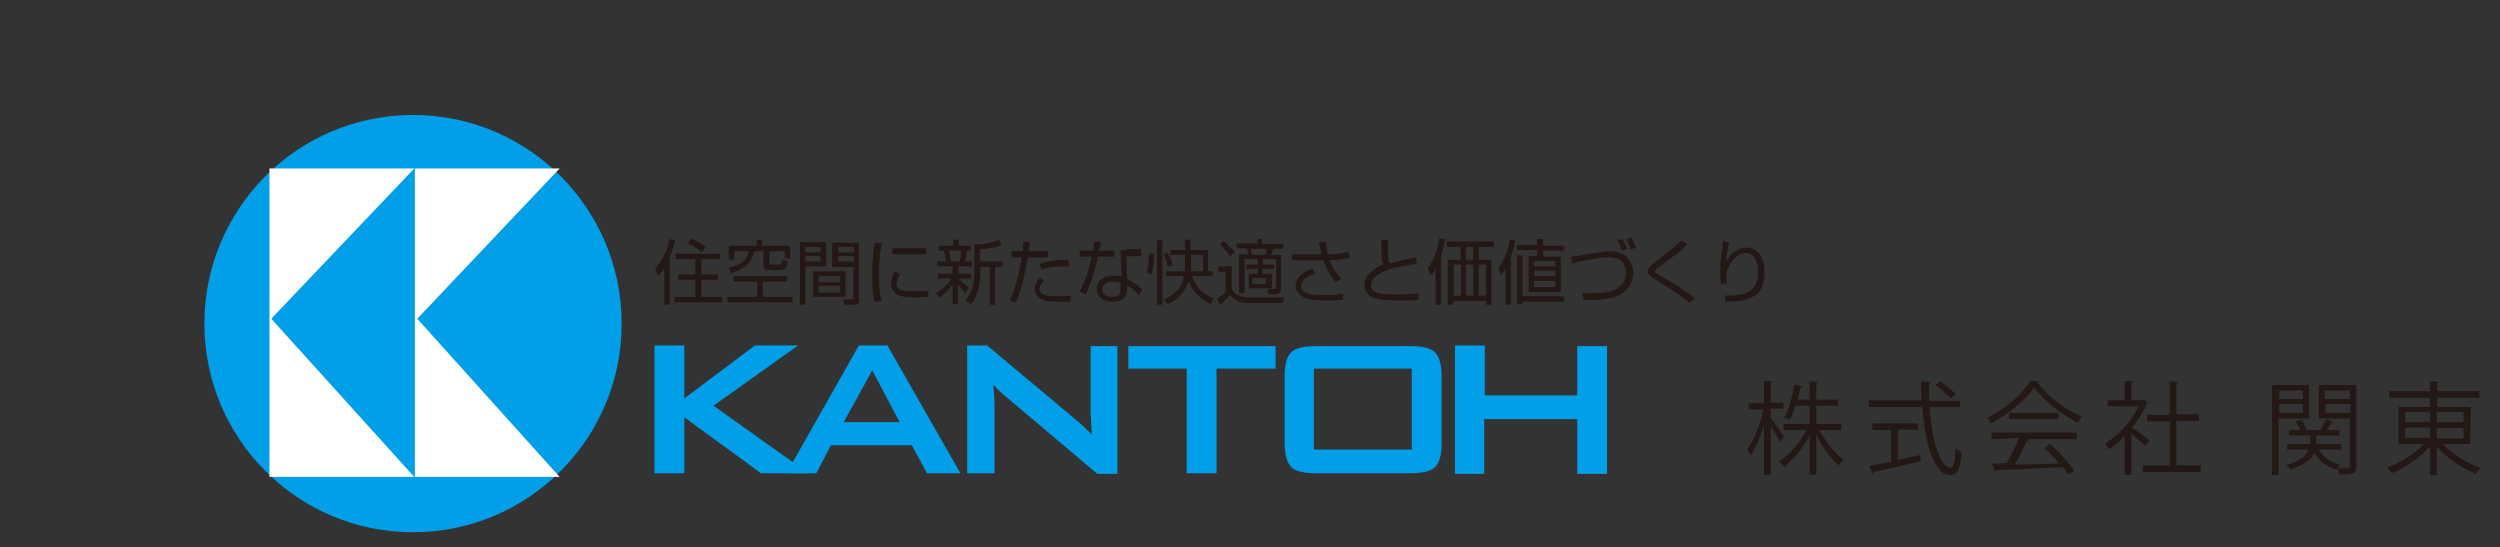 <?xml version="1.0" encoding="utf-8"?>
<!-- Generator: Adobe Illustrator 22.1.0, SVG Export Plug-In . SVG Version: 6.00 Build 0)  -->
<svg version="1.1" id="レイヤー_1" xmlns="http://www.w3.org/2000/svg" xmlns:xlink="http://www.w3.org/1999/xlink" x="0px"
	 y="0px" viewBox="0 0 411 90" style="enable-background:new 0 0 411 90;" xml:space="preserve">
<rect x="0" y="0" width="411" height="90" fill="#333333" stroke="none"/>
<style type="text/css">
	.st0{fill:#009FE8;}
	.st1{fill:#FFFFFF;}
	.st2{fill:#231815;}
</style>
<circle class="st0" cx="67.9" cy="53.2" r="34.3"/>
<polygon class="st1" points="68.1,78.4 44.3,78.4 44.3,27.7 68.1,27.7 44.6,52.4 "/>
<polygon class="st1" points="92,78.4 68.2,78.4 68.2,27.7 92,27.7 68.6,52.4 "/>
<g>
	<path class="st0" d="M107.6,77.8v-21h4.9v8.7l11.6-8.7h7.1l-13.9,9.9l15.6,11.1h-7.8l-12.6-9.2v9.2H107.6z"/>
	<path class="st0" d="M129.3,77.8l11.9-21h4.7l12,21h-5.5l-2.5-4.6h-13.3l-2.4,4.6H129.3z M138.7,69.4h9.2l-4.5-8.5L138.7,69.4z"/>
	<path class="st0" d="M159,77.8v-21h3.3l14.8,12.4c1.1,0.9,1.9,1.7,2.4,2.3c-0.1-2-0.2-3.2-0.2-3.6v-11h4.4v21h-3.3l-15.4-13
		c-0.6-0.5-1.2-1.1-1.7-1.7c0.1,1.4,0.2,2.5,0.2,3.3v11.3H159z"/>
	<path class="st0" d="M200,60.6v17.2h-4.9V60.6h-9.6v-3.7h24.2v3.7H200z"/>
	<path class="st0" d="M211.2,61.8c0-2,0.4-3.3,1.1-3.9c0.7-0.7,2.1-1,4.1-1h15.4c2,0,3.4,0.3,4.1,1c0.7,0.7,1.1,2,1.1,3.9v11.1
		c0,2-0.4,3.3-1.1,3.9c-0.7,0.7-2.1,1-4.1,1h-15.4c-2,0-3.4-0.3-4.1-1c-0.7-0.7-1.1-2-1.1-3.9V61.8z M216,73.9h16.1V60.6H216V73.9z"
		/>
	<path class="st0" d="M239.2,77.8v-21h4.9V65h15.2v-8.1h4.9v21h-4.9v-9H244v9H239.2z"/>
</g>
<g>
	<g>
		<path class="st2" d="M291.1,68.7c0.5,0.6,1.9,2.6,2.2,3.1l-0.6,0.9c-0.3-0.6-1-1.8-1.6-2.6v8H290v-8.2c-0.6,1.9-1.4,3.9-2.2,5
			c-0.1-0.3-0.4-0.7-0.6-1c1.1-1.4,2.2-4.2,2.7-6.6h-2.4v-1h2.5v-3.7l1.4,0.1c0,0.1-0.1,0.2-0.3,0.2v3.3h2.1v1h-2.1L291.1,68.7
			L291.1,68.7z M302.7,70.7h-3.6c1,1.9,2.6,3.9,4,4.9c-0.3,0.2-0.6,0.6-0.8,0.9c-1.3-1.1-2.7-3-3.7-5V78h-1.1v-6.4
			c-1.1,2.1-2.7,4-4.2,5.2c-0.2-0.3-0.5-0.7-0.8-0.9c1.6-1.1,3.4-3.1,4.5-5.2h-3.8v-1h4.3v-3h-2.3c-0.3,0.9-0.6,1.7-1,2.4
			c-0.2-0.2-0.6-0.3-0.9-0.4c0.9-1.5,1.4-3.8,1.7-5.5l1.3,0.3c0,0.1-0.1,0.2-0.3,0.2c-0.1,0.6-0.3,1.2-0.5,2h2v-3l1.4,0.1
			c0,0.1-0.1,0.2-0.3,0.2v2.7h3.6v1h-3.6v3h4.1L302.7,70.7L302.7,70.7z"/>
		<path class="st2" d="M322.2,66.9h-5c0.4,5.4,1.7,10,3.5,10c0.5,0,0.7-1,0.8-3.2c0.3,0.2,0.7,0.5,1,0.6c-0.2,2.9-0.7,3.8-1.9,3.8
			c-2.7,0-4.1-5.2-4.6-11.2h-8.8v-1.1h8.7c0-1-0.1-2.1-0.1-3.1l1.6,0.1c0,0.1-0.1,0.2-0.3,0.3c0,0.9,0,1.9,0.1,2.8h5.1L322.2,66.9
			L322.2,66.9z M312,70.6v5c1.2-0.3,2.5-0.5,3.7-0.8l0.1,1c-2.8,0.7-5.9,1.4-7.8,1.8c0,0.1-0.1,0.2-0.2,0.3l-0.5-1.3
			c1-0.2,2.2-0.4,3.6-0.7v-5.2h-3.1v-1.1h7.5v1.1L312,70.6L312,70.6z M319,62.7c0.9,0.6,2,1.5,2.5,2.1l-0.8,0.7
			c-0.5-0.6-1.6-1.5-2.5-2.2L319,62.7z"/>
		<path class="st2" d="M335.3,62.7c0,0.1-0.2,0.2-0.3,0.2c1.6,2.3,4.6,4.5,7.3,5.6c-0.3,0.3-0.5,0.7-0.7,1c-2.6-1.3-5.6-3.6-7.2-5.8
			c-1.4,2.1-4.2,4.4-7.1,5.9c-0.1-0.2-0.4-0.7-0.6-0.9c2.9-1.4,5.8-3.9,7.1-6.1L335.3,62.7z M327.4,72.2v-1.1h14v1.1h-8l0.2,0.1
			c0,0.1-0.2,0.2-0.4,0.2c-0.5,1.1-1.2,2.6-2,3.9c2.2-0.1,4.8-0.1,7.3-0.2c-0.7-0.9-1.6-1.8-2.4-2.5L337,73c1.6,1.3,3.2,3.2,4,4.4
			l-1,0.6c-0.2-0.3-0.5-0.7-0.8-1.2c-4,0.2-8.3,0.4-11,0.5c0,0.1-0.1,0.2-0.3,0.2l-0.4-1.3c0.7,0,1.5,0,2.4-0.1
			c0.7-1.2,1.5-2.8,2-4.1L327.4,72.2L327.4,72.2z M330.3,67.9h8.1v1h-8.1V67.9z"/>
		<path class="st2" d="M353.1,66.2c0,0.1-0.1,0.1-0.2,0.2c-0.6,1.4-1.4,2.7-2.4,3.9c0.8,0.5,2.4,1.7,2.9,2.1l-0.7,0.9
			c-0.5-0.5-1.5-1.3-2.3-2v6.8h-1.1v-6.4c-0.8,0.8-1.7,1.6-2.6,2.2c-0.1-0.3-0.4-0.8-0.6-1c2.1-1.3,4.3-3.6,5.5-6.1h-5.1v-1h2.8
			v-3.2l1.4,0.1c0,0.1-0.1,0.2-0.3,0.2v2.9h1.8l0.2-0.1L353.1,66.2z M357.8,76.5h4v1.1h-9.5v-1.1h4.4v-7.2H353v-1.1h3.7v-5.5
			l1.5,0.1c0,0.1-0.1,0.2-0.4,0.2v5.1h3.7v1.1h-3.7L357.8,76.5L357.8,76.5z"/>
		<path class="st2" d="M379.6,68.8h-5v9.3h-1.1V63.3h6.1L379.6,68.8L379.6,68.8z M378.6,64.2h-3.9v1.4h3.9V64.2z M374.7,67.9h3.9
			v-1.5h-3.9V67.9z M387.4,63.3v13.3c0,1.3-0.6,1.4-2.8,1.4c0-0.3-0.2-0.7-0.3-1c0,0.1-0.1,0.1-0.1,0.2c-1.7-0.5-3-1.4-3.7-2.8
			c-0.4,1-1.5,2-4,2.8c-0.1-0.2-0.4-0.6-0.7-0.7c2.5-0.7,3.4-1.7,3.7-2.6H376V73h3.8v-1.4h-3.5v-0.9h1.9c-0.2-0.4-0.5-1-0.8-1.4
			l0.9-0.3c0.4,0.5,0.8,1.2,0.9,1.7l0,0h2.3c0.3-0.5,0.7-1.3,0.9-1.8l1.2,0.5c0,0.1-0.2,0.1-0.3,0.1c-0.2,0.3-0.5,0.8-0.8,1.2h2.1
			v0.9h-3.8V73h4.1v0.9h-3.7c0.7,1.2,1.9,2.1,3.6,2.5c-0.2,0.1-0.4,0.4-0.5,0.6c0.4,0,0.9,0,1.2,0c0.7,0,0.8,0,0.8-0.3v-7.9h-5.1
			v-5.5L387.4,63.3L387.4,63.3z M386.3,64.2h-4.1v1.4h4.1V64.2z M382.3,67.9h4.1v-1.5h-4.1V67.9z"/>
		<path class="st2" d="M406.1,73h-4.5c1.5,1.6,4,3.2,6.2,3.9c-0.3,0.2-0.6,0.7-0.8,1c-2.2-0.9-4.8-2.6-6.4-4.5v4.7h-1.1v-4.7
			c-1.6,1.8-4.1,3.5-6.3,4.4c-0.2-0.3-0.5-0.7-0.8-0.9c2.1-0.8,4.6-2.3,6.1-3.9h-4.2v-6.1h5.2v-1.5h-6.7v-1.1h6.7v-1.6l1.5,0.1
			c0,0.1-0.1,0.2-0.3,0.2v1.3h6.9v1.1h-6.9v1.5h5.5L406.1,73L406.1,73z M395.4,67.7v1.7h4.1v-1.7H395.4z M395.4,70.3v1.7h4.1v-1.7
			H395.4z M405,67.7h-4.4v1.7h4.4V67.7z M405,72.1v-1.7h-4.4v1.7H405z"/>
	</g>
</g>
<g>
	<g>
		<path class="st2" d="M110.1,50.1h-0.9v-6c-0.4,0.7-0.7,0.9-1,1.2l-0.5-1.1c1-1.1,2-3,2.4-4.9l0.9,0.2c-0.1,0.4-0.3,1.3-0.9,2.8
			V50.1z M118.4,42.6h-3.1v2.5h2.7v0.9h-2.7v2.8h3.4v0.9h-7.8v-0.9h3.4v-2.8h-2.8v-0.9h2.8v-2.5h-3.2v-0.9h7.3V42.6z M115.4,41.5
			c-0.7-0.6-1.5-1.1-2.3-1.5l0.6-0.8c0.6,0.3,1.5,0.7,2.3,1.4L115.4,41.5z"/>
		<path class="st2" d="M129.3,46.3h-3.9v2.5h4.9v0.9h-10.7v-0.9h4.9v-2.5h-3.9v-0.9h8.8V46.3z M125.3,39.4v1h4.6v2.1H129v-1.2h-2.5
			v1.9c0,0.2,0,0.3,0.2,0.3h1.4c0.3,0,0.4,0,0.5-0.8l0.9,0.2c-0.1,1.1-0.4,1.5-1.1,1.5h-2c-0.5,0-0.9-0.1-0.9-0.8v-2.3H124
			c-0.2,1-0.8,2.7-3.8,3.6l-0.4-0.9c2.6-0.5,3.1-1.7,3.3-2.7h-2.4v1.4h-0.9v-2.3h4.6v-1H125.3z"/>
		<path class="st2" d="M135.8,39.8v4h-3.4v6.3h-0.9V39.8H135.8z M134.9,40.6h-2.5v0.9h2.5V40.6z M134.9,42.1h-2.5V43h2.5V42.1z
			 M139,48.8h-5.3v-4.2h5.3V48.8z M138.1,45.4h-3.5v1h3.5V45.4z M138.1,47h-3.5v1.1h3.5V47z M141.3,49.1c0,0.2,0,1-0.8,1h-1.7
			l-0.2-0.9l1.4,0c0.2,0,0.3,0,0.3-0.3v-5h-3.5v-4h4.4V49.1z M140.4,40.6h-2.6v0.9h2.6V40.6z M140.4,42.1h-2.6V43h2.6V42.1z"/>
		<path class="st2" d="M145,40c-0.4,1.7-0.5,3.4-0.5,5.2c0,1.5,0.1,3,0.4,4.3l-1.1,0.1c-0.2-0.7-0.4-1.6-0.4-4.2
			c0-3.1,0.3-4.8,0.4-5.5L145,40z M148,45.1c-0.2,0.3-0.6,0.8-0.6,1.5c0,1,0.7,1.3,2.6,1.3c0.6,0,1.6,0,2.6-0.1v1
			c-0.4,0-1,0.1-2.1,0.1c-1.5,0-4,0-4-2.3c0-0.9,0.4-1.7,0.6-2L148,45.1z M152.3,40.8v1h-5.6v-1H152.3z"/>
		<path class="st2" d="M158.7,48.2c-0.4-0.4-0.8-0.8-1.2-1.4v3.2h-0.9v-3.2c-0.7,1-1.4,1.6-2.2,2.2l-0.5-0.8c1-0.6,1.9-1.4,2.5-2.4
			h-2.2V45h2.4v-1.2h-2.5V43h1.4c0-0.3-0.2-1.3-0.3-1.8h-0.8v-0.8h2.3v-1h0.9v1h2v0.8h-0.6c0,0.2-0.2,1.2-0.4,1.8h1.2v0.8h-2.2V45h2
			v0.8h-1.9c0.2,0.3,0.7,0.8,1.6,1.5L158.7,48.2z M157.7,43c0.2-0.5,0.3-1.3,0.3-1.8h-2c0.2,0.7,0.3,1.6,0.3,1.8H157.7z M161.1,43
			h3.7v0.9h-1.2v6.2h-0.9v-6.2h-1.5v0.6c0,3.5-1.1,4.9-1.6,5.5l-0.9-0.6c0.5-0.6,1.5-1.8,1.5-4.9v-4.3c1.4,0,2.7-0.2,4-0.8l0.5,0.9
			c-0.9,0.3-1.9,0.6-3.6,0.7V43z"/>
		<path class="st2" d="M169.3,39.8c0,0.4-0.1,0.8-0.2,1.5h3.2v1H169c-0.3,1.6-1,5.2-2,7.5l-1-0.4c1.1-2.1,1.7-5.6,2-7.1h-1.7v-1h1.8
			c0.1-0.6,0.1-1.2,0.1-1.6L169.3,39.8z M171.6,46.1c-0.5,0.8-0.7,1-0.7,1.4c0,1,1.1,1.2,2.7,1.2c1.3,0,2-0.1,2.4-0.1l0,1
			c-0.4,0-0.8,0-1.7,0c-1.7,0-4.2,0-4.2-2.1c0-0.7,0.3-1.2,0.9-1.9L171.6,46.1z M175.7,43.8c-0.3,0-0.5,0-1,0
			c-1.1,0-2.5,0.1-3.5,0.5l-0.3-0.9c1.2-0.4,2.2-0.7,4.8-0.7V43.8z"/>
		<path class="st2" d="M181,39.7c0,0.1-0.3,1.3-0.3,1.5h2.5v1h-2.7c-0.2,1.1-0.9,3.3-1.1,4c-0.4,1-0.7,1.7-0.9,2.2l-1-0.5
			c1.2-2.1,1.9-5.2,2-5.7h-2v-1h2.2c0.1-0.5,0.1-1,0.2-1.5L181,39.7z M187.6,42.1c-0.4,0-0.5,0-0.9,0c-0.9,0-1.2,0.1-1.5,0.1
			l0.1,3.7c1.2,0.6,1.8,1,2.5,1.7l-0.6,0.9c-0.7-0.8-1-1-1.9-1.6v0.3c0,0.8,0,2.4-2.3,2.4c-2.3,0-2.7-1.4-2.7-2.1
			c0-1.4,1.3-2.2,2.7-2.2c0.5,0,1.1,0.1,1.4,0.1l-0.2-4.2c0.5-0.1,1.3-0.3,3.4-0.3V42.1z M184.3,46.5c-0.3-0.1-0.7-0.2-1.3-0.2
			c-1.1,0-1.8,0.5-1.8,1.3c0,1.2,1.4,1.2,1.6,1.2c1.1,0,1.4-0.4,1.4-1.4V46.5z"/>
		<path class="st2" d="M188.5,44.8c0.1-0.4,0.3-1,0.4-3.1l0.8,0c0,1.5-0.1,2.6-0.4,3.4L188.5,44.8z M191.1,39.4v10.7h-0.9V39.4
			H191.1z M192,43.9c-0.2-0.9-0.6-1.9-0.7-2.1l0.7-0.3c0.3,0.6,0.6,1.3,0.8,2L192,43.9z M191.7,45.4v-0.8h3.1c0-0.5,0-0.8,0-1.1
			v-1.6h-2.4v-0.8h2.4v-1.7h0.9v1.7h2.9v3.5h0.8v0.8H196c0.5,1.5,1.3,2.7,3.5,3.7l-0.5,0.9c-2.3-1.2-3.1-2.5-3.6-3.8
			c-0.7,2.5-2.8,3.5-3.5,3.8l-0.5-0.8c2.6-1.2,3.1-2.8,3.2-3.8H191.7z M195.8,41.9v1.6c0,0.2,0,0.6,0,1.1h2v-2.7H195.8z"/>
		<path class="st2" d="M211.1,48.9l-0.2,0.9h-5.8c-1.9,0-2.6-1-2.9-1.3c-0.7,0.8-0.8,0.9-1.6,1.6l-0.5-1c0.2-0.1,0.9-0.6,1.4-1.1
			v-3.3h-1.2v-0.9h2.2v3.5c0.2,1.4,2.3,1.6,2.7,1.6H211.1z M202.2,42.1c-0.2-0.3-0.6-0.9-1.6-1.9l0.6-0.6c0.5,0.5,1.2,1.1,1.8,1.9
			L202.2,42.1z M207.5,39.4v0.7h3.5v0.8h-1.7c-0.1,0.4-0.2,0.7-0.4,1h1.7v5.6c0,0.6-0.3,0.9-0.9,0.9h-1.2l-0.1-0.9l1.1,0
			c0.1,0,0.3,0,0.3-0.3v-4.6h-2.2v0.9h1.9v0.7h-1.9v0.8h1.5v2.4h-3.8v-2.4h1.5v-0.8h-1.9v-0.7h1.9v-0.9h-2.2v5.6h-0.9v-6.4h1.6
			c0-0.2-0.3-1-0.3-1h-1.7v-0.8h3.4v-0.7H207.5z M208,41.9c0.1-0.3,0.3-0.9,0.3-1h-2.7c0.1,0.5,0.1,0.6,0.3,1H208z M208.1,45.7h-2.2
			v1h2.2V45.7z"/>
		<path class="st2" d="M217.9,39.7c0.1,0.4,0.2,1.2,0.4,2.1c1.9,0,2.9-0.3,3.4-0.4l0.2,1c-0.5,0.1-1.4,0.3-3.3,0.4
			c0.6,1.6,1.5,2.6,1.9,3l-0.9,0.6c-0.3-0.4-1.3-1.5-2-3.6c-0.2,0-0.3,0-1,0h-4.2v-1h4.2h0.7c-0.2-0.6-0.2-0.8-0.5-2L217.9,39.7z
			 M216.2,45c-1.2,0.4-2.3,1-2.3,2c0,1.5,2.3,1.5,3.8,1.5c1.6,0,2.6-0.1,3.1-0.2l0,1c-0.9,0.1-1.9,0.1-2.9,0.1
			c-2.3,0-3.1-0.3-3.7-0.6c-0.5-0.3-1.2-0.9-1.2-1.8c0-0.9,0.6-2.2,2.8-2.8L216.2,45z"/>
		<path class="st2" d="M228.2,39.7c0,0.8,0,1.4,0,2.2c0,0.9,0.2,1.2,0.3,1.4c0.7-0.2,2-0.6,4.3-1l0.1,1.1c-1.8,0.2-3.5,0.5-4.8,1
			c-0.8,0.3-2.7,1-2.7,2.5c0,1.4,1.5,1.5,4.3,1.5c1.9,0,3-0.1,3.5-0.2l0,1.1c-0.7,0.1-1.2,0.1-2.8,0.1c-3.1,0-3.9-0.2-4.7-0.5
			c-0.9-0.4-1.4-1.1-1.4-2c0-1.7,1.6-2.8,3.2-3.5c-0.4-0.6-0.4-0.8-0.4-4H228.2z"/>
		<path class="st2" d="M236.9,50.1H236v-5.9c-0.3,0.6-0.5,0.8-0.8,1l-0.5-1.1c0.5-0.7,1.5-2,1.9-4.9l1,0.1c-0.1,0.5-0.2,1.4-0.7,2.8
			V50.1z M245.6,40.6h-2.5v2.1h2.1v7.4h-0.9v-0.6h-5.4v0.6H238v-7.4h2.1v-2.1h-2.3v-0.9h7.8V40.6z M240.2,43.5h-1.2v5.1h1.2V43.5z
			 M242.2,40.6H241v2.1h1.2V40.6z M242.2,43.5H241v5.1h1.2V43.5z M244.3,43.5h-1.2v5.1h1.2V43.5z"/>
		<path class="st2" d="M248.4,50.1h-0.9v-6c-0.3,0.6-0.5,0.8-0.7,1.1l-0.5-1.1c1-1.2,1.7-3.1,1.9-4.7l0.9,0.1
			c-0.1,0.4-0.2,1.3-0.7,2.6V50.1z M253.7,39.4v1h3.5v0.8h-3.5v1h2.9V48h-5.3v-5.9h1.4v-1h-3.3v-0.8h3.3v-1H253.7z M257.1,49.6h-6.8
			v0.4h-0.9v-8h0.9v6.7h6.8V49.6z M255.7,42.9h-3.5v0.9h3.5V42.9z M255.7,44.5h-3.5v0.9h3.5V44.5z M255.7,46.2h-3.5v1h3.5V46.2z"/>
		<path class="st2" d="M260.1,48.2c0.4,0,0.9,0,1.6,0c1.3,0,3.7,0,4.9-1.4c0.5-0.6,0.7-1.3,0.7-2c0-2.1-1.7-2.5-2.9-2.5
			c-1.5,0-4.4,0.6-5.9,1l-0.2-1.1c0.3,0,2.6-0.4,3.1-0.5c0.9-0.1,2.2-0.4,3.2-0.4c3.6,0,3.9,2.8,3.9,3.6c0,1.5-0.9,2.8-1.9,3.4
			c-1.1,0.6-2.4,1-4.9,1c-0.5,0-0.9,0-1.3,0L260.1,48.2z M266.6,41.2c-0.1-0.4-0.3-1-0.7-1.7l0.8-0.2c0.3,0.5,0.6,1.2,0.8,1.6
			L266.6,41.2z M268.1,41c-0.4-1.1-0.6-1.4-0.7-1.7l0.8-0.2c0.3,0.5,0.6,1.2,0.8,1.6L268.1,41z"/>
		<path class="st2" d="M277.8,49.8c-1.5-1.2-3.1-2.3-4.8-3.3c-1.6-1-2.1-1.2-2.1-1.9c0-0.5,0.3-0.8,1.3-1.6c3-2.4,3.4-2.6,4.2-3.5
			l1,0.7c-1.4,1.3-1.7,1.5-4.4,3.5c-0.6,0.4-0.7,0.5-0.8,0.6c-0.1,0.1-0.1,0.2-0.1,0.3c0,0.2,0,0.3,0.8,0.7c0.8,0.5,3.3,1.8,5.7,3.7
			L277.8,49.8z"/>
		<path class="st2" d="M284.3,39.9c-0.4,1.5-0.5,2.6-0.5,3.1c0.7-1.3,1.8-2.3,3.3-2.3c1.7,0,3,1.4,3,4.1c0,3.6-2,4.8-6.4,4.8l-0.2-1
			c3.3,0,5.5-0.5,5.5-3.7c0-0.6,0-3.3-2-3.3c-1.6,0-2.6,1.8-2.8,2.3c-0.2,0.4-0.4,0.9-0.4,1.4c0,0.1,0.1,1.2,0.1,1.3l-1,0.1
			c0-0.4-0.1-0.8-0.1-1.5c0-0.5,0-2.7,0.5-5.6L284.3,39.9z"/>
	</g>
</g>
</svg>
